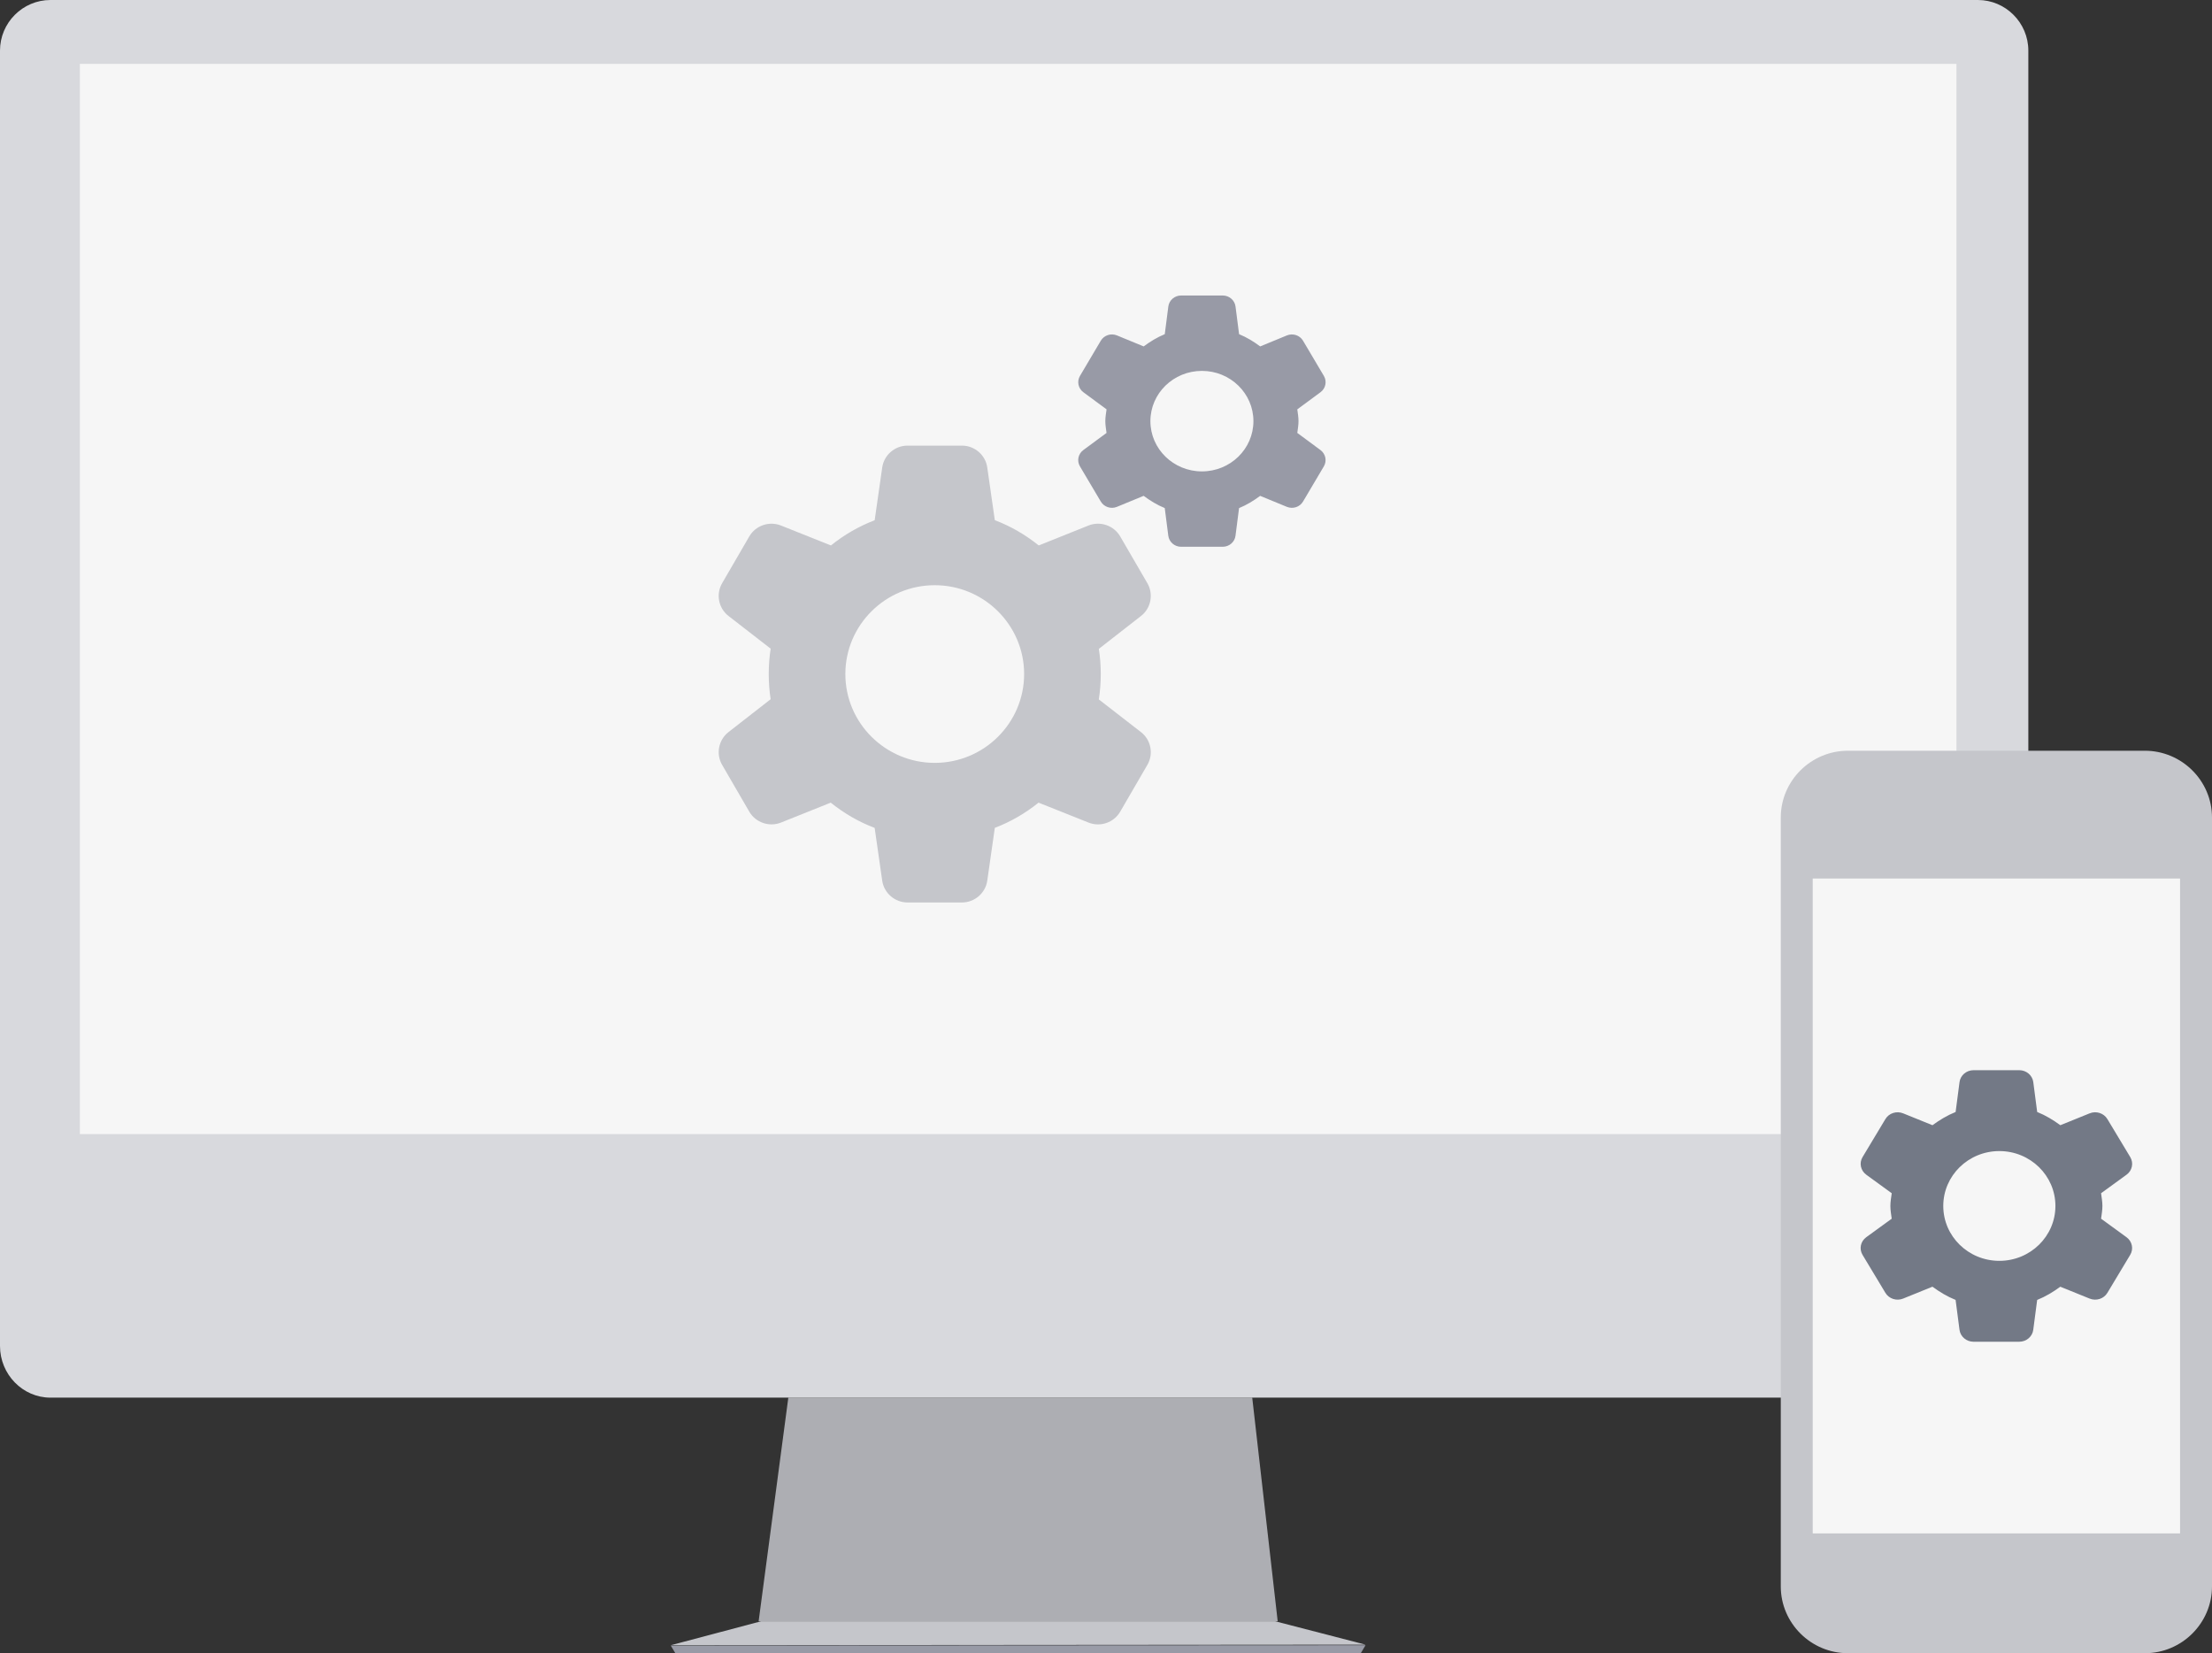 <svg xmlns="http://www.w3.org/2000/svg" width="277" height="207" viewBox="0 0 277 207">
    <rect x="0" y="0" width="277" height="207" fill="#333333" stroke="none"/>
    <g fill="none" fill-rule="evenodd">
        <path fill="#ADAEB3" d="M160 203L95 203 98.719 175 156.812 175 160 203"/>
        <path fill="#D8D9DD" d="M0 151v17.53c0 3.558 2.842 6.47 6.318 6.47h241.368c3.472 0 6.314-2.912 6.314-6.47V151H0"/>
        <path fill="#D8D9DD" d="M254 6.333C254 2.85 251.158 0 247.686 0H6.318C2.842 0 0 2.85 0 6.333V152h254V6.333"/>
        <path fill="#F6F6F6" d="M10 142L245 142 245 8 10 8z"/>
        <path fill="#C5C6CB" d="M95.321 203L159.681 203 171 205.929 84 206 95.321 203"/>
        <path fill="#989AA6" d="M170.408 207L84.569 207 84 206.043 171 206 170.408 207"/>
        <g fill-rule="nonzero">
            <path fill="#C5C6CB" d="M47.6 50.576c.164-1.04.244-2.107.244-3.178 0-1.065-.08-2.12-.24-3.153l5.287-4.122c1.24-.97 1.583-2.723.796-4.09l-3.413-5.873c-.793-1.363-2.497-1.948-3.965-1.36l-6.231 2.495c-1.701-1.363-3.547-2.425-5.5-3.163l-.948-6.61c-.224-1.554-1.583-2.726-3.166-2.726h-6.819c-1.583 0-2.943 1.172-3.166 2.73l-.947 6.613c-1.958.747-3.822 1.821-5.476 3.156L7.797 28.8c-1.468-.585-3.17 0-3.963 1.36l-3.41 5.873c-.792 1.367-.447 3.127.804 4.093l5.28 4.094c-.163 1.04-.243 2.107-.243 3.178 0 1.065.08 2.12.24 3.153l-5.287 4.121c-1.24.97-1.583 2.724-.796 4.09l3.41 5.873c.792 1.36 2.497 1.946 3.965 1.36l6.23-2.494c1.702 1.363 3.547 2.425 5.502 3.162l.947 6.61c.226 1.554 1.586 2.727 3.17 2.727h6.818c1.583 0 2.942-1.173 3.166-2.73l.947-6.613c1.957-.747 3.822-1.822 5.475-3.156l6.26 2.495c1.474.587 3.172.003 3.962-1.36l3.41-5.873c.793-1.367.447-3.128-.803-4.094l-5.28-4.093zM27.055 58.52c-6.174 0-11.195-4.99-11.195-11.123 0-6.134 5.021-11.123 11.195-11.123 6.172 0 11.193 4.99 11.193 11.123 0 6.133-5.02 11.123-11.193 11.123z" transform="translate(90 37)"/>
            <path fill="#989AA6" d="M72.455 17.207c.062-.488.152-.97.152-1.476s-.09-.988-.152-1.475l2.907-2.146c.647-.478.828-1.353.422-2.042l-2.61-4.405c-.406-.686-1.274-.972-2.022-.664l-3.345 1.376c-.816-.608-1.684-1.143-2.642-1.533l-.445-3.464C64.617.592 63.933 0 63.12 0h-5.215c-.813 0-1.5.592-1.6 1.378l-.446 3.464c-.957.39-1.828.928-2.641 1.533l-3.345-1.376c-.751-.308-1.62-.025-2.026.664l-2.606 4.405c-.406.686-.226 1.56.423 2.042l2.906 2.146c-.065.487-.155.969-.155 1.475 0 .507.09.988.152 1.476l-2.906 2.146c-.649.478-.83 1.352-.423 2.042l2.61 4.404c.406.686 1.274.972 2.022.664l3.345-1.378c.816.607 1.684 1.142 2.642 1.532l.444 3.464c.104.79.788 1.381 1.6 1.381h5.216c.813 0 1.5-.59 1.6-1.378l.445-3.464c.958-.39 1.829-.928 2.642-1.532l3.345 1.375c.75.308 1.62.025 2.025-.664l2.606-4.404c.407-.687.226-1.561-.422-2.042l-2.903-2.146zm-11.944 4.817c-3.564 0-6.451-2.816-6.451-6.293 0-3.476 2.887-6.292 6.451-6.292 3.564 0 6.45 2.816 6.45 6.292 0 3.477-2.886 6.293-6.45 6.293z" transform="translate(90 37)"/>
        </g>
        <g>
            <path fill="#C5C6CB" d="M54 104.64c0 4.595-3.782 8.36-8.408 8.36H8.407C3.78 113 0 109.235 0 104.64V8.36C0 3.761 3.78 0 8.407 0h37.185C50.218 0 54 3.762 54 8.36v96.28" transform="translate(223 94)"/>
            <path fill="#F6F6F6" d="M4 98L50 98 50 16 4 16z" transform="translate(223 94)"/>
            <path fill="#737986" fill-rule="nonzero" d="M40.11 58.595c.067-.527.166-1.047.166-1.595s-.1-1.067-.167-1.595l3.19-2.318c.711-.517.91-1.463.464-2.207l-2.864-4.76c-.446-.741-1.399-1.05-2.22-.717l-3.671 1.486c-.896-.657-1.848-1.235-2.9-1.656l-.488-3.744c-.113-.85-.864-1.489-1.756-1.489H24.14c-.892 0-1.647.64-1.756 1.49l-.49 3.743c-1.05.421-2.006 1.003-2.899 1.656l-3.67-1.486c-.825-.333-1.778-.028-2.224.717l-2.86 4.76c-.446.741-.248 1.686.464 2.207l3.19 2.318c-.072.528-.17 1.047-.17 1.595s.098 1.068.166 1.595l-3.19 2.319c-.711.516-.91 1.462-.464 2.206l2.864 4.76c.446.742 1.399 1.05 2.22.717l3.671-1.489c.896.656 1.848 1.235 2.9 1.656l.488 3.744c.113.853.864 1.492 1.756 1.492h5.724c.893 0 1.647-.639 1.756-1.49l.49-3.743c1.05-.421 2.006-1.003 2.899-1.655l3.67 1.485c.825.333 1.778.028 2.224-.717l2.86-4.76c.446-.741.248-1.686-.464-2.206l-3.186-2.32zm-12.74 5.277c-3.88 0-7.022-3.075-7.022-6.872 0-3.797 3.142-6.872 7.022-6.872 3.879 0 7.021 3.075 7.021 6.872 0 3.797-3.142 6.872-7.021 6.872z" transform="translate(223 94)"/>
        </g>
    </g>
</svg>
